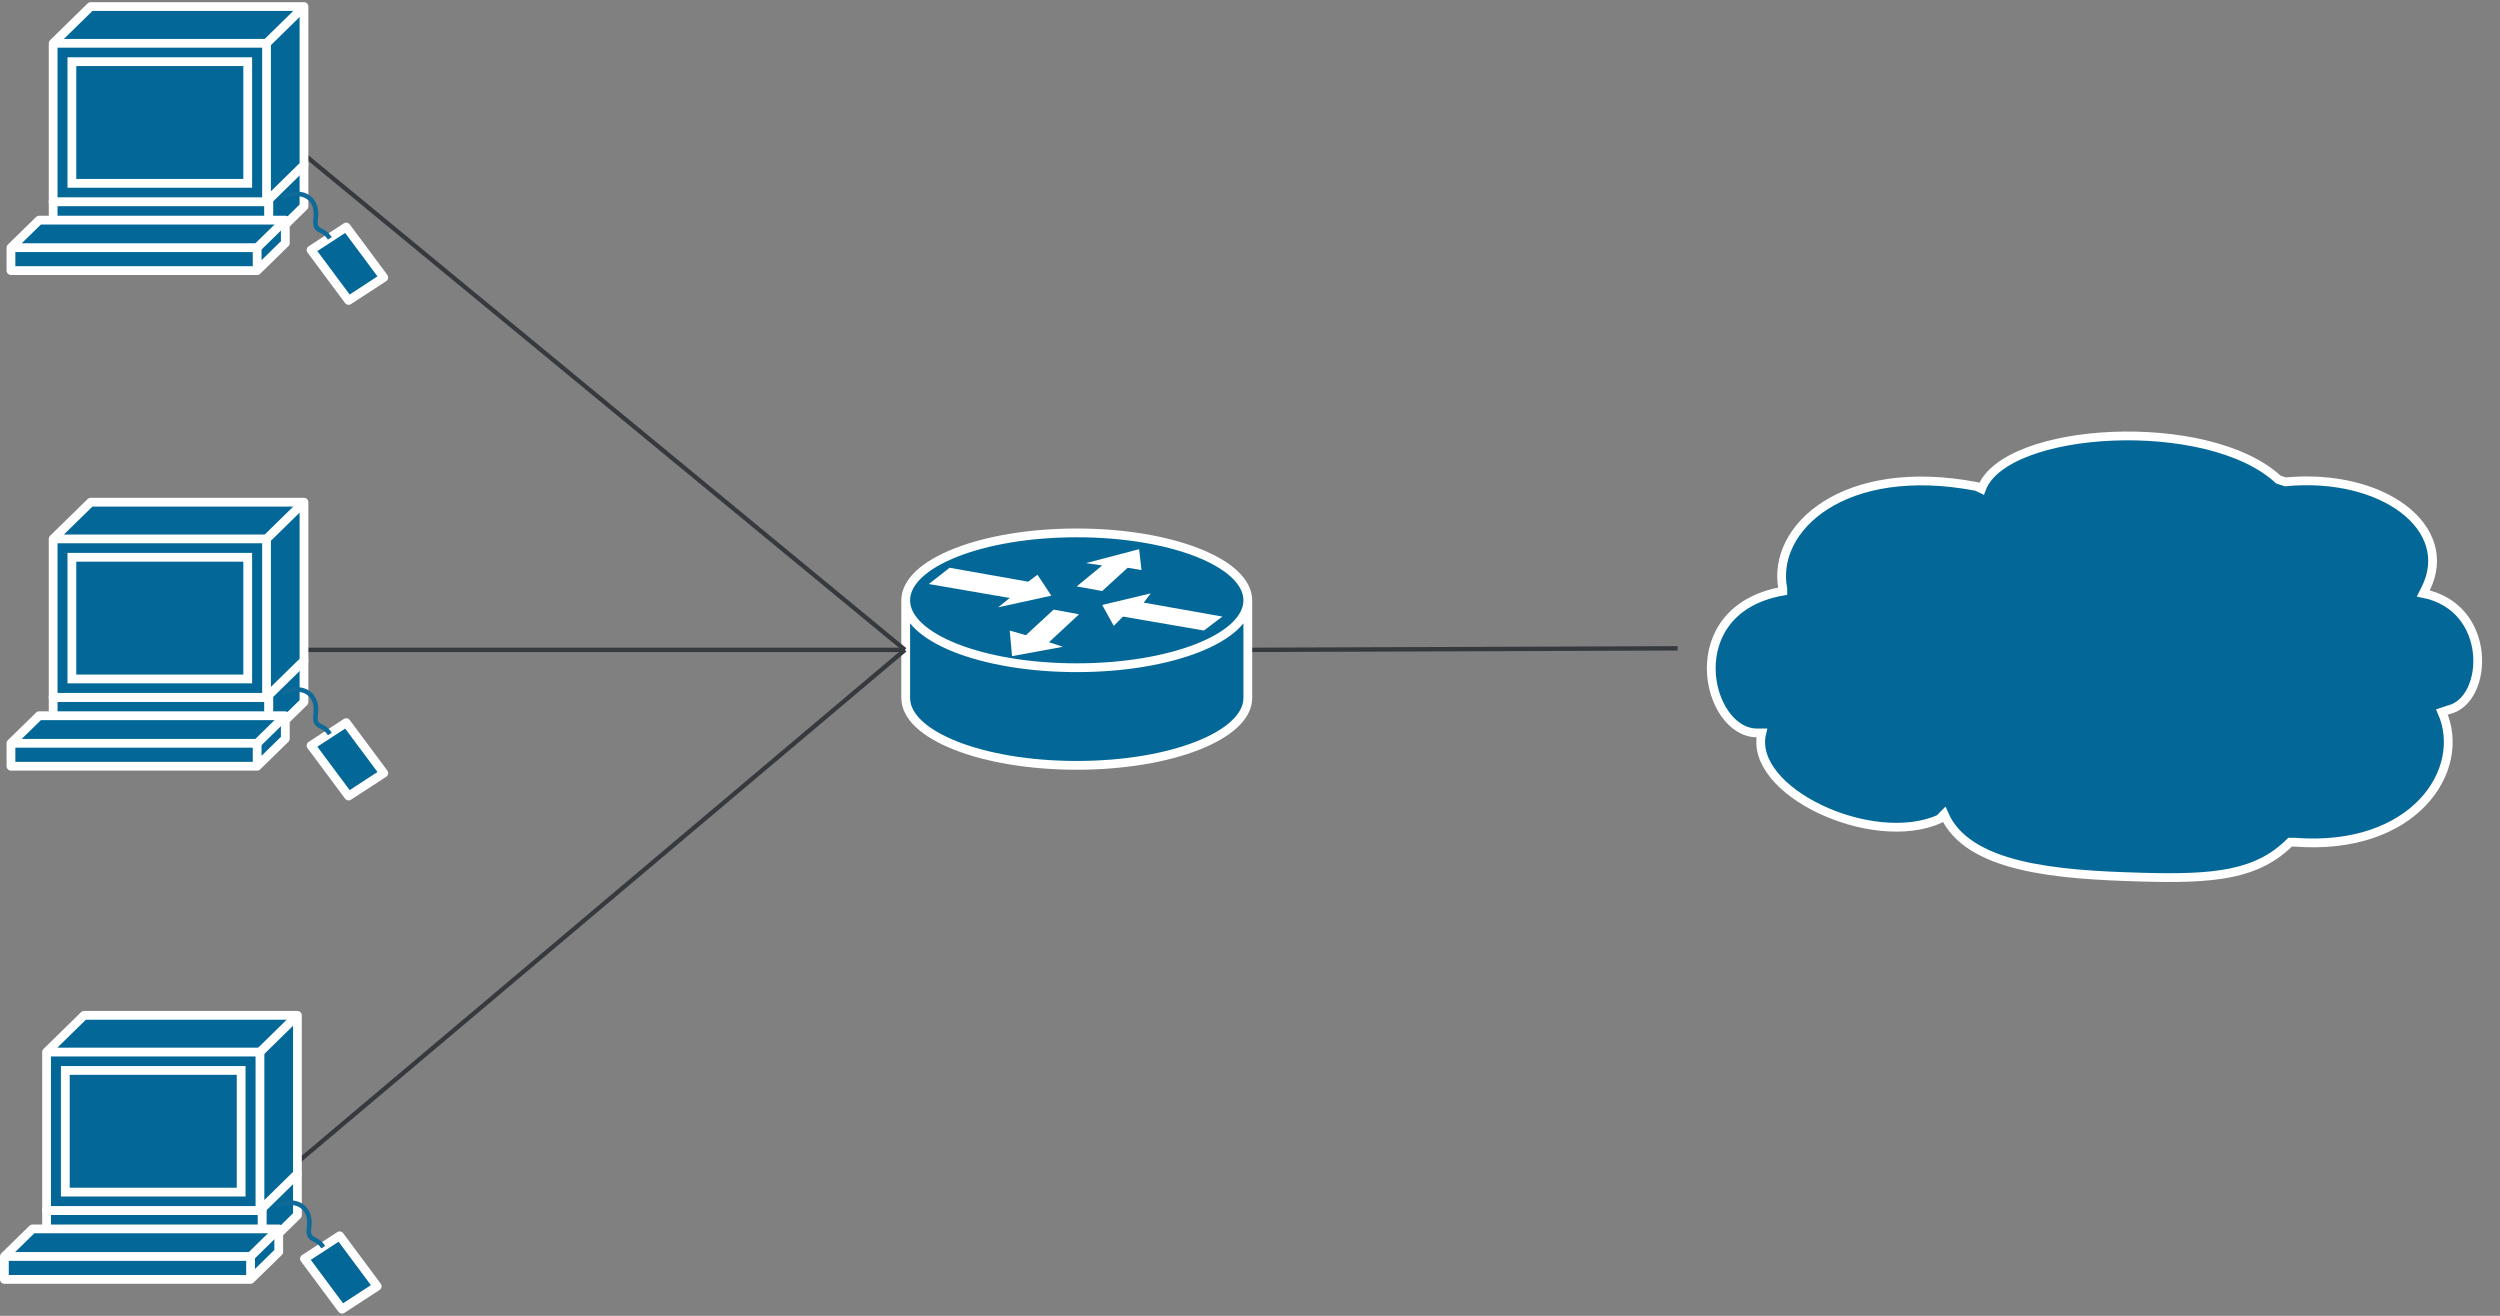 <!DOCTYPE svg PUBLIC "-//W3C//DTD SVG 1.1//EN" "http://www.w3.org/Graphics/SVG/1.1/DTD/svg11.dtd">
<svg xmlns="http://www.w3.org/2000/svg" xmlns:xlink="http://www.w3.org/1999/xlink" width="570px" height="300px" version="1.1" content="&lt;mxfile userAgent=&quot;Mozilla/5.0 (Windows NT 10.0; Win64; x64) AppleWebKit/537.36 (KHTML, like Gecko) drawdiagram/1.0.11 Chrome/66.0.336.181 Electron/3.1.8 Safari/537.36&quot; version=&quot;1.0.0&quot; editor=&quot;www.draw.io&quot; type=&quot;device&quot;&gt;&lt;diagram&gt;7VhNb6MwEP01XBHgAubYpO3uoStV6mG7p8gFB7w1HmSbfOyvXzuYBEqj7ceq7WoTRcLzZmyP582DBA/N680XSZrqGxSUe1FQbDx04UVRmEaRZ79BsXVIEAUdUkpWOOwA3LJftA90aMsKqkaBGoBr1ozBHISguR5hREpYj8OWwMe7NqSkE+A2J3yKfmeFrjoUR+kB/0pZWfU7h0nWee5J/lBKaIXbz4vQcvfp3DXp13IHVRUpYD2A0KWH5hJAd6N6M6fcFrcvWzfv6oh3n7ekQj9ngiNK6W1/dFqYSjhTgDCX2e481M4IjFXpmpthaIZ0w/TdYPzDhvixs26oZDXVVLqJVBTnlpvDwga5Ypw7/0+q9db1Amk1GAikrqAEQfg1QON2UlrCA50DB7lLGaEEZcikN1uC0G6B0GbRHc6eaFQeBa3MHYRcdxFZUj1uwmEVwz03pukpmGPJrQmRlBPNVuPliWu+ch93IMAMHAdP8+HSWRHe0r6DHhFkWqaxw3pTWvX5OVM5+IYjU2nlrmOaCqKqPX1LU/BB7QKU4Cx9qqqub3tPrwNThtmKSs2MWq7JPeU3oJhmIIzvHrSGehBwzllpHdqSNyPOyk1ZdzmaXDkTZtNexcFREu2KdOMd6/Ij/LgJEcZn3Rx3QzoLAkfy+iDvFHdQNVB2jN7O6dmEwj8KKvBTHD9TVCabu6ExiLfmP6HCeKpC9HEijF8rwhzqZifDBRHFojGVbyoqCVe+asViDfJBadJp5aTPoT4THIz0iTCe6hPHU30m6dvpTv7KM/B/k2z6qSSbniT70ZLNMvRuksUnyb5Cstmnkmx2kux7SzbFfjz+HRyG7/ec7bd6OeNKgzR/uf2cQ1ucWB2xioLk8Y04nd6IQ5xMSQ2D5MWsGvPwdmLnG7wDQpe/AQ==&lt;/diagram&gt;&lt;/mxfile&gt;"><rect width="100%" height="100%" fill="#808080" stroke="none"/><defs/><g transform="translate(0.5,0.5)"><path d="M 284.17 147.67 L 382 147.32" fill="none" stroke="#36393d" stroke-miterlimit="10" pointer-events="none"/><path d="M 284 136.38 C 284 144.85 266.61 151.74 244.99 151.74 C 223.39 151.74 206 144.85 206 136.38 C 206 158.64 206 158.64 206 158.64 C 206 167.11 223.39 174 244.99 174 C 266.61 174 284 167.11 284 158.64 Z M 244.99 151.74 C 266.61 151.74 284 144.85 284 136.38 C 284 127.89 266.61 121 244.99 121 C 223.39 121 206 127.89 206 136.38 C 206 144.85 223.39 151.74 244.99 151.74 Z" fill="#036897" stroke="#ffffff" stroke-width="2" stroke-linejoin="round" stroke-miterlimit="10" pointer-events="none"/><path d="M 236.04 130.54 L 239.2 135.31 L 227.08 137.97 L 229.72 135.84 L 211.27 132.66 L 216.01 128.95 L 233.92 132.13 Z M 253.44 142.2 L 250.8 137.43 L 261.86 134.79 L 260.28 136.9 L 278.2 140.08 L 273.99 143.26 L 255.54 140.08 Z M 247.11 127.89 L 259.22 124.71 L 259.76 129.48 L 256.6 128.95 L 250.8 134.25 L 244.99 133.2 L 250.8 128.43 Z M 241.83 146.97 L 230.24 149.1 L 229.72 143.26 L 233.4 144.33 L 239.73 138.49 L 245.53 139.56 L 238.67 145.92 Z" fill="#ffffff" stroke="none" pointer-events="none"/><path d="M 68.33 34.33 L 205.83 147.67" fill="none" stroke="#36393d" stroke-miterlimit="10" pointer-events="none"/><path d="M 11.62 54.4 L 11.62 45.49 L 60.79 45.49 L 60.79 54.4 Z" fill="#036897" stroke="#ffffff" stroke-width="2" stroke-linejoin="round" stroke-miterlimit="10" pointer-events="none"/><path d="M 68.81 37.12 L 68.81 46.55 L 60.79 54.4 L 60.79 45.49 L 11.62 45.49 Z" fill="#036897" stroke="#ffffff" stroke-width="2" stroke-linejoin="round" stroke-miterlimit="10" pointer-events="none"/><path d="M 58.13 61.2 L 58.13 55.97 L 2 55.97 L 8.42 49.69 L 64.55 49.69 L 64.55 54.92 L 58.13 61.2 Z M 58.13 55.97 L 58.13 61.2 L 2 61.2 L 2 55.97 Z" fill="#036897" stroke="#ffffff" stroke-width="2" stroke-linejoin="round" stroke-miterlimit="10" pointer-events="none"/><path d="M 58.13 55.97 L 64.55 49.69" fill="none" stroke="#ffffff" stroke-width="2" stroke-linejoin="round" stroke-miterlimit="10" pointer-events="none"/><path d="M 60.27 45.49 L 60.27 9.37 L 11.62 9.37 L 11.62 45.49 Z M 60.27 45.49 L 68.81 37.12 L 68.81 1 L 20.17 1 L 11.62 9.37 L 60.27 9.37 Z" fill="#036897" stroke="#ffffff" stroke-width="2" stroke-linejoin="round" stroke-miterlimit="10" pointer-events="none"/><path d="M 60.27 9.37 L 68.81 1" fill="none" stroke="#ffffff" stroke-width="2" stroke-linejoin="round" stroke-miterlimit="10" pointer-events="none"/><path d="M 87 62.77 L 78.44 51.26 L 70.42 56.49 L 78.98 68 Z" fill="#036897" stroke="#ffffff" stroke-width="2" stroke-linejoin="round" stroke-miterlimit="10" pointer-events="none"/><rect x="2" y="1" width="0" height="0" fill="none" stroke="#ffffff" stroke-width="2" pointer-events="none"/><path d="M 55.98 41.3 L 55.98 13.56 L 15.89 13.56 L 15.89 41.3 Z" fill="none" stroke="#ffffff" stroke-width="2" stroke-miterlimit="10" pointer-events="none"/><path d="M 74.7 53.86 C 73.1 51.26 70.96 52.83 71.49 49.15 C 72.02 44.98 68.81 42.35 64 44.44" fill="none" stroke="#0e6a98" stroke-width="1.05" stroke-miterlimit="10" pointer-events="none"/><path d="M 68.33 147.67 L 205.83 147.67" fill="none" stroke="#36393d" stroke-miterlimit="10" pointer-events="none"/><path d="M 11.62 167.4 L 11.62 158.49 L 60.79 158.49 L 60.79 167.4 Z" fill="#036897" stroke="#ffffff" stroke-width="2" stroke-linejoin="round" stroke-miterlimit="10" pointer-events="none"/><path d="M 68.81 150.12 L 68.81 159.55 L 60.79 167.4 L 60.79 158.49 L 11.62 158.49 Z" fill="#036897" stroke="#ffffff" stroke-width="2" stroke-linejoin="round" stroke-miterlimit="10" pointer-events="none"/><path d="M 58.13 174.2 L 58.13 168.97 L 2 168.97 L 8.42 162.69 L 64.55 162.69 L 64.55 167.92 L 58.13 174.2 Z M 58.13 168.97 L 58.13 174.2 L 2 174.2 L 2 168.97 Z" fill="#036897" stroke="#ffffff" stroke-width="2" stroke-linejoin="round" stroke-miterlimit="10" pointer-events="none"/><path d="M 58.13 168.97 L 64.55 162.69" fill="none" stroke="#ffffff" stroke-width="2" stroke-linejoin="round" stroke-miterlimit="10" pointer-events="none"/><path d="M 60.27 158.49 L 60.27 122.37 L 11.62 122.37 L 11.62 158.49 Z M 60.27 158.49 L 68.81 150.12 L 68.81 114 L 20.17 114 L 11.62 122.37 L 60.27 122.37 Z" fill="#036897" stroke="#ffffff" stroke-width="2" stroke-linejoin="round" stroke-miterlimit="10" pointer-events="none"/><path d="M 60.27 122.37 L 68.81 114" fill="none" stroke="#ffffff" stroke-width="2" stroke-linejoin="round" stroke-miterlimit="10" pointer-events="none"/><path d="M 87 175.77 L 78.44 164.26 L 70.42 169.49 L 78.98 181 Z" fill="#036897" stroke="#ffffff" stroke-width="2" stroke-linejoin="round" stroke-miterlimit="10" pointer-events="none"/><rect x="2" y="114" width="0" height="0" fill="none" stroke="#ffffff" stroke-width="2" pointer-events="none"/><path d="M 55.98 154.3 L 55.98 126.56 L 15.89 126.56 L 15.89 154.3 Z" fill="none" stroke="#ffffff" stroke-width="2" stroke-miterlimit="10" pointer-events="none"/><path d="M 74.7 166.86 C 73.1 164.26 70.96 165.83 71.49 162.15 C 72.02 157.98 68.81 155.35 64 157.44" fill="none" stroke="#0e6a98" stroke-width="1.05" stroke-miterlimit="10" pointer-events="none"/><path d="M 67.5 264.33 L 205.83 147.67" fill="none" stroke="#36393d" stroke-miterlimit="10" pointer-events="none"/><path d="M 10.12 284.4 L 10.12 275.49 L 59.29 275.49 L 59.29 284.4 Z" fill="#036897" stroke="#ffffff" stroke-width="2" stroke-linejoin="round" stroke-miterlimit="10" pointer-events="none"/><path d="M 67.31 267.12 L 67.31 276.55 L 59.29 284.4 L 59.29 275.49 L 10.12 275.49 Z" fill="#036897" stroke="#ffffff" stroke-width="2" stroke-linejoin="round" stroke-miterlimit="10" pointer-events="none"/><path d="M 56.63 291.2 L 56.63 285.97 L 0.5 285.97 L 6.92 279.69 L 63.05 279.69 L 63.05 284.92 L 56.63 291.2 Z M 56.63 285.97 L 56.63 291.2 L 0.5 291.2 L 0.5 285.97 Z" fill="#036897" stroke="#ffffff" stroke-width="2" stroke-linejoin="round" stroke-miterlimit="10" pointer-events="none"/><path d="M 56.63 285.97 L 63.05 279.69" fill="none" stroke="#ffffff" stroke-width="2" stroke-linejoin="round" stroke-miterlimit="10" pointer-events="none"/><path d="M 58.77 275.49 L 58.77 239.37 L 10.12 239.37 L 10.12 275.49 Z M 58.77 275.49 L 67.31 267.12 L 67.31 231 L 18.67 231 L 10.12 239.37 L 58.77 239.37 Z" fill="#036897" stroke="#ffffff" stroke-width="2" stroke-linejoin="round" stroke-miterlimit="10" pointer-events="none"/><path d="M 58.77 239.37 L 67.31 231" fill="none" stroke="#ffffff" stroke-width="2" stroke-linejoin="round" stroke-miterlimit="10" pointer-events="none"/><path d="M 85.5 292.77 L 76.94 281.26 L 68.92 286.49 L 77.48 298 Z" fill="#036897" stroke="#ffffff" stroke-width="2" stroke-linejoin="round" stroke-miterlimit="10" pointer-events="none"/><rect x="0.5" y="231" width="0" height="0" fill="none" stroke="#ffffff" stroke-width="2" pointer-events="none"/><path d="M 54.48 271.3 L 54.48 243.56 L 14.39 243.56 L 14.39 271.3 Z" fill="none" stroke="#ffffff" stroke-width="2" stroke-miterlimit="10" pointer-events="none"/><path d="M 73.2 283.86 C 71.6 281.26 69.46 282.83 69.99 279.15 C 70.52 274.98 67.31 272.35 62.5 274.44" fill="none" stroke="#0e6a98" stroke-width="1.05" stroke-miterlimit="10" pointer-events="none"/><path d="M 450.22 110.43 C 419.84 104.59 403.33 119.97 405.98 133.75 C 405.98 134.28 405.98 134.28 405.98 134.28 C 382 138.52 388.4 166.61 400.13 166.61 C 401.19 166.61 401.19 166.61 401.19 166.61 C 397.99 179.87 426.24 193.11 441.7 186.23 C 442.75 185.16 442.75 185.16 442.75 185.16 C 448.09 197.36 468.33 198.95 487.52 199.48 C 504.58 200 514.17 198.95 521.64 191.52 C 522.69 191.52 522.69 191.52 522.69 191.52 C 549.87 193.64 562.13 175.1 556.27 161.84 C 557.86 161.31 557.86 161.31 557.86 161.31 C 566.93 159.2 568 137.98 552.01 134.8 C 552.54 133.75 552.54 133.75 552.54 133.75 C 559.46 119.97 542.95 107.25 520.56 109.36 C 518.97 108.84 518.97 108.84 518.97 108.84 C 502.98 94 456.61 96.64 451.29 110.95 Z" fill="#036897" stroke="#ffffff" stroke-width="2" stroke-miterlimit="10" pointer-events="none"/></g></svg>